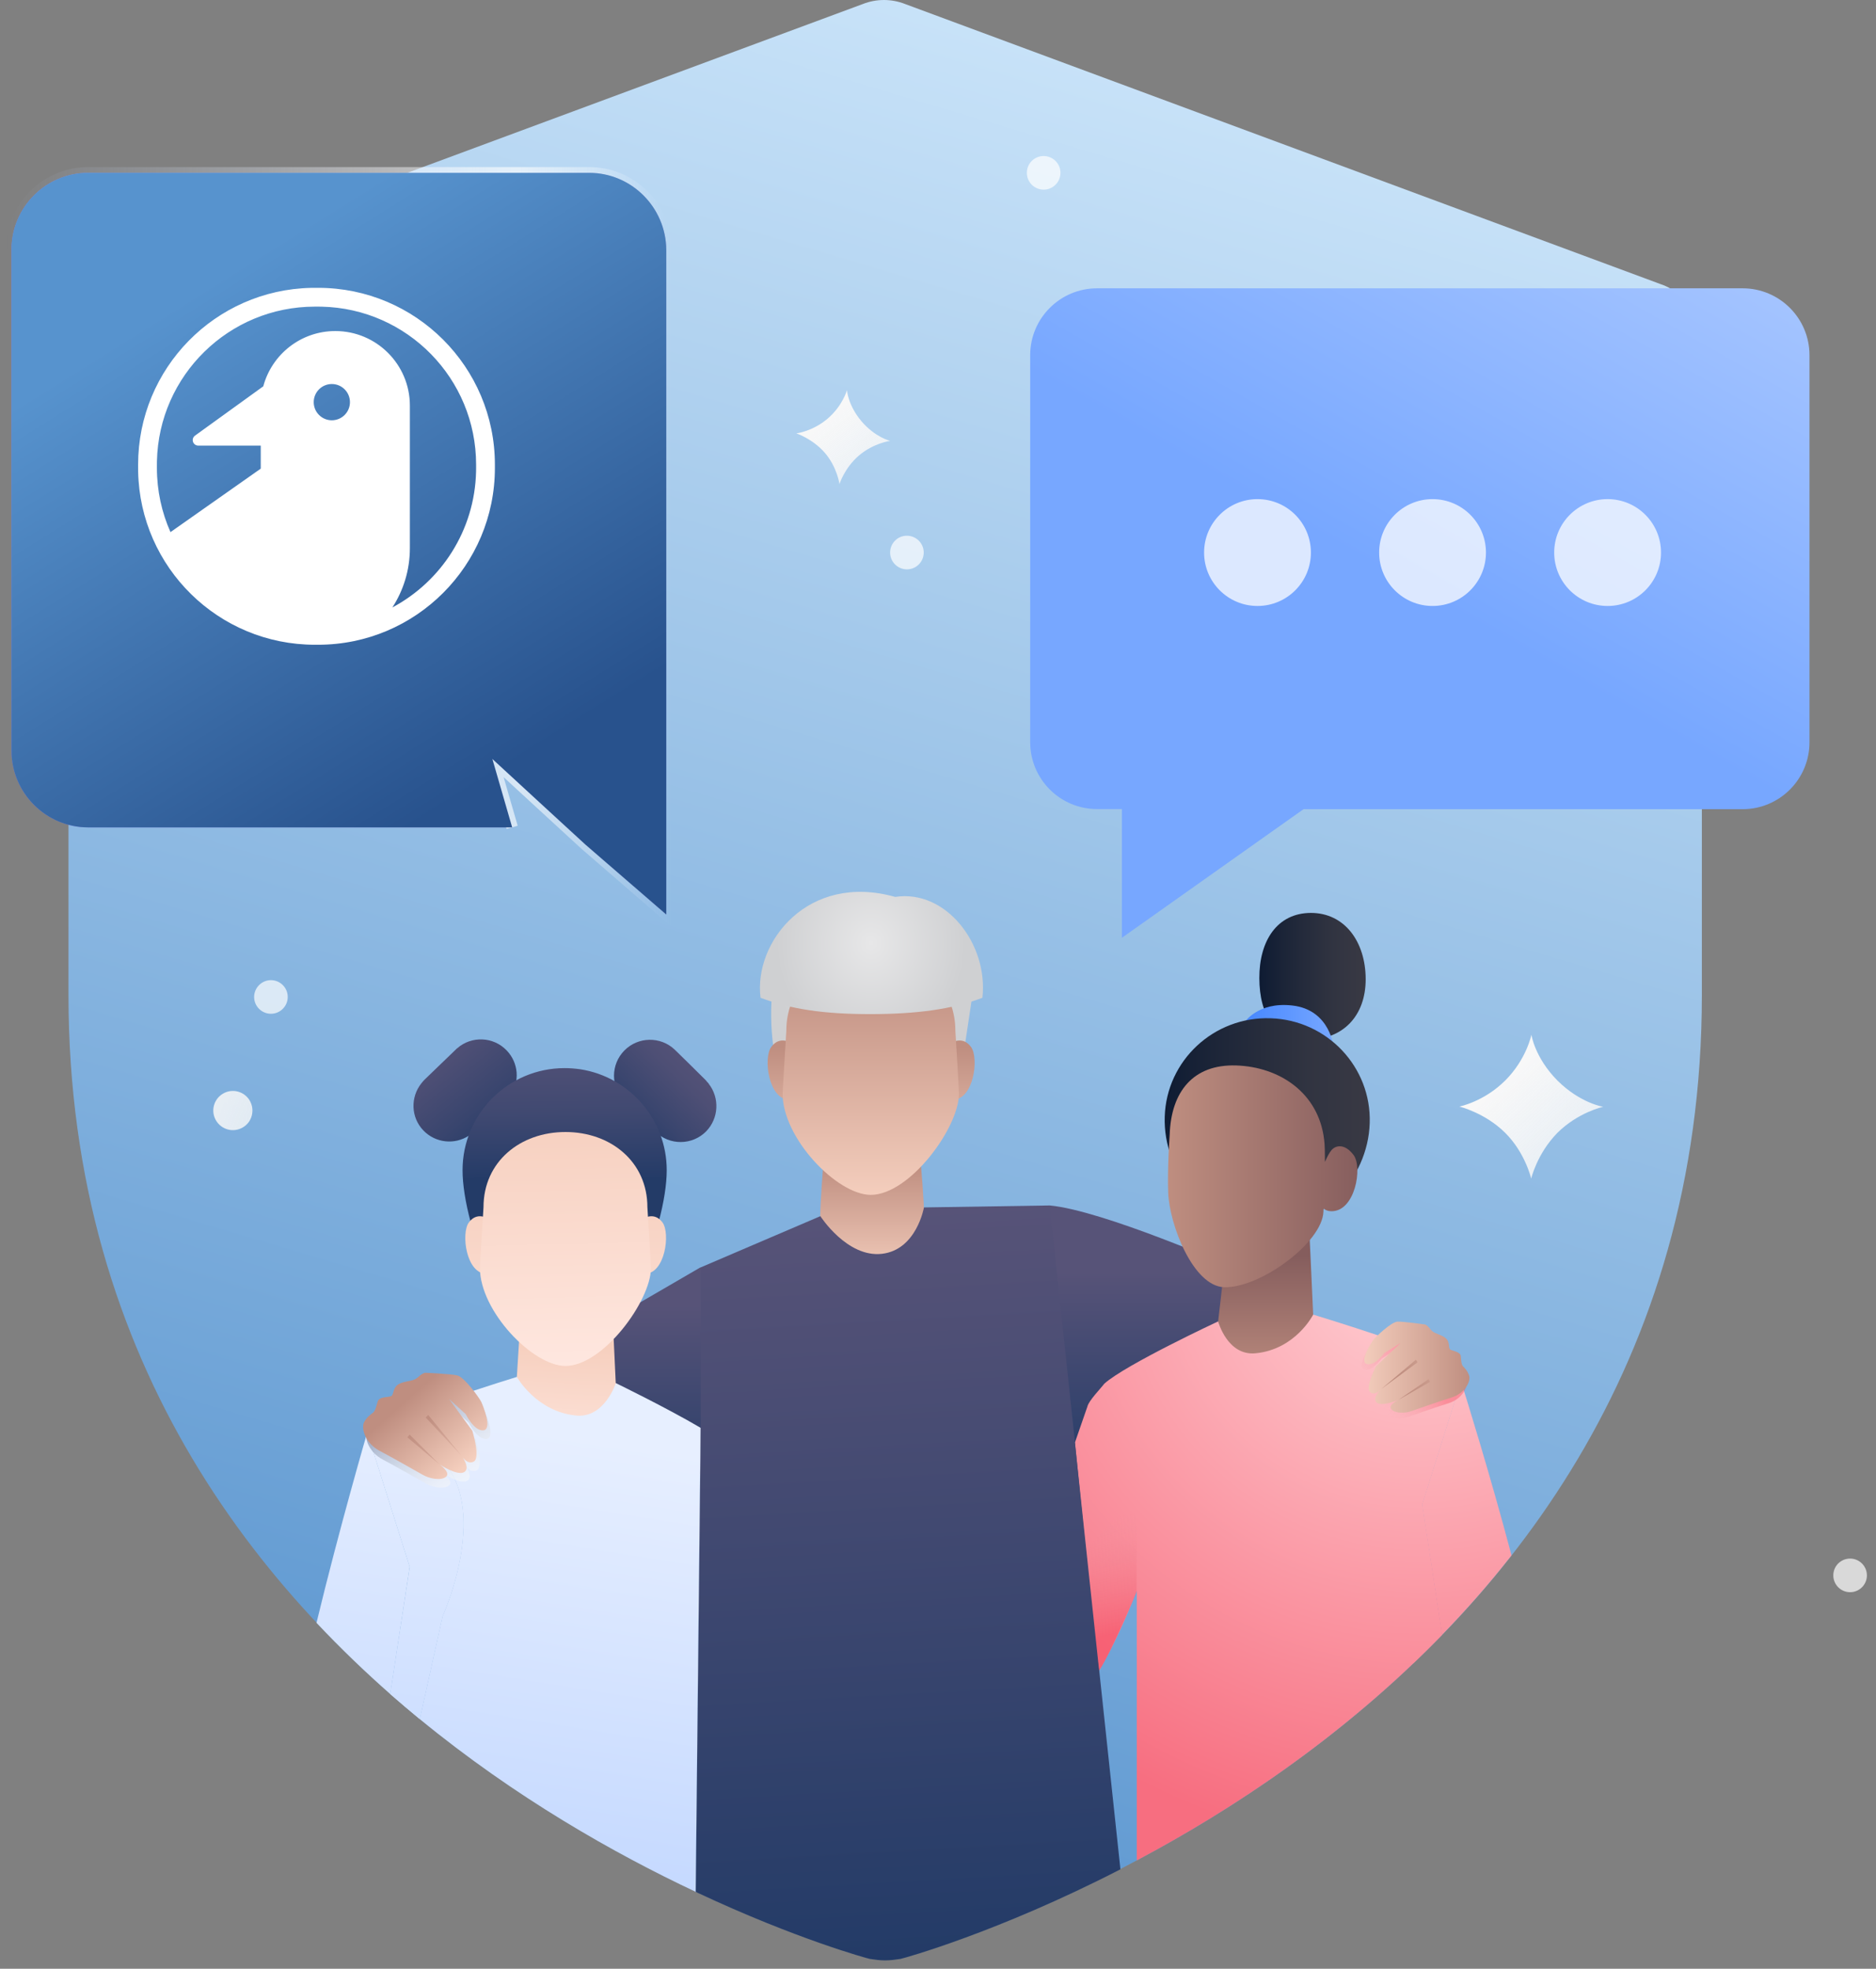 <?xml version="1.0" encoding="UTF-8"?>
<svg width="163px" height="171px" viewBox="0 0 163 171" version="1.1" xmlns="http://www.w3.org/2000/svg" xmlns:xlink="http://www.w3.org/1999/xlink">
    <rect x="0" y="0" width="163" height="171" fill="#808080" stroke="none"/>
    <title>编组</title>
    <defs>
        <linearGradient x1="31.842%" y1="98.897%" x2="59.866%" y2="-14.228%" id="linearGradient-1">
            <stop stop-color="#5793CE" offset="0%"></stop>
            <stop stop-color="#DAEFFF" offset="100%"></stop>
        </linearGradient>
        <linearGradient x1="49.967%" y1="113.357%" x2="49.967%" y2="27.152%" id="linearGradient-2">
            <stop stop-color="#233B67" offset="0%"></stop>
            <stop stop-color="#575378" offset="99.8%"></stop>
        </linearGradient>
        <linearGradient x1="50%" y1="98.155%" x2="50%" y2="19.626%" id="linearGradient-3">
            <stop stop-color="#BF8E80" offset="0%"></stop>
            <stop stop-color="#855D5D" offset="100%"></stop>
        </linearGradient>
        <linearGradient x1="87.839%" y1="79.234%" x2="33.246%" y2="40.112%" id="linearGradient-4">
            <stop stop-color="#F64F64" stop-opacity="0.6" offset="0%"></stop>
            <stop stop-color="#F26D7D" stop-opacity="0.327" offset="31.1%"></stop>
            <stop stop-color="#ED96A0" stop-opacity="0" offset="68.5%"></stop>
        </linearGradient>
        <radialGradient cx="-1.519%" cy="-51.901%" fx="-1.519%" fy="-51.901%" r="672.517%" gradientTransform="translate(-0.015,-0.519),scale(1,0.353),translate(0.015,0.519)" id="radialGradient-5">
            <stop stop-color="#FFD3D7" offset="0%"></stop>
            <stop stop-color="#F76E80" offset="100%"></stop>
        </radialGradient>
        <linearGradient x1="74.772%" y1="83.873%" x2="26.012%" y2="9.048%" id="linearGradient-6">
            <stop stop-color="#F64F64" stop-opacity="0.6" offset="0%"></stop>
            <stop stop-color="#F26D7D" stop-opacity="0.327" offset="31.1%"></stop>
            <stop stop-color="#ED96A0" stop-opacity="0" offset="68.5%"></stop>
        </linearGradient>
        <radialGradient cx="57.671%" cy="-44.974%" fx="57.671%" fy="-44.974%" r="632.332%" gradientTransform="translate(0.577,-0.45),scale(1,0.333),translate(-0.577,0.45)" id="radialGradient-7">
            <stop stop-color="#FFD3D7" offset="0%"></stop>
            <stop stop-color="#F76E80" offset="100%"></stop>
        </radialGradient>
        <radialGradient cx="91.251%" cy="-11.936%" fx="91.251%" fy="-11.936%" r="120.375%" gradientTransform="translate(0.913,-0.119),scale(1,0.916),translate(-0.913,0.119)" id="radialGradient-8">
            <stop stop-color="#FFD3D7" offset="0%"></stop>
            <stop stop-color="#F76E80" offset="100%"></stop>
        </radialGradient>
        <linearGradient x1="48.244%" y1="45.676%" x2="104.871%" y2="-36.882%" id="linearGradient-9">
            <stop stop-color="#77A7FF" offset="0%"></stop>
            <stop stop-color="#BDD4FF" offset="100%"></stop>
        </linearGradient>
        <linearGradient x1="-221.985%" y1="-50.012%" x2="1515.829%" y2="587.853%" id="linearGradient-10">
            <stop stop-color="#F8F8F8" offset="0%"></stop>
            <stop stop-color="#F8F8F8" stop-opacity="0" offset="100%"></stop>
        </linearGradient>
        <linearGradient x1="49.974%" y1="115.354%" x2="49.974%" y2="18.435%" id="linearGradient-11">
            <stop stop-color="#233B67" offset="0%"></stop>
            <stop stop-color="#575378" offset="99.8%"></stop>
        </linearGradient>
        <linearGradient x1="53.022%" y1="13.625%" x2="47.038%" y2="106.805%" id="linearGradient-12">
            <stop stop-color="#F6CFBE" offset="0%"></stop>
            <stop stop-color="#FFE8E1" offset="100%"></stop>
        </linearGradient>
        <linearGradient x1="87.08%" y1="96.279%" x2="9.982%" y2="0.155%" id="linearGradient-13">
            <stop stop-color="#233B67" offset="0%"></stop>
            <stop stop-color="#39456E" offset="32.7%"></stop>
            <stop stop-color="#4E4F75" offset="73.3%"></stop>
            <stop stop-color="#565378" offset="99.8%"></stop>
            <stop stop-color="#565378" offset="100%"></stop>
        </linearGradient>
        <linearGradient x1="12.384%" y1="87.777%" x2="85.055%" y2="13.534%" id="linearGradient-14">
            <stop stop-color="#233B67" offset="0%"></stop>
            <stop stop-color="#39456E" offset="30.6%"></stop>
            <stop stop-color="#4E4F75" offset="68.5%"></stop>
            <stop stop-color="#565378" offset="93.3%"></stop>
            <stop stop-color="#565378" offset="99.8%"></stop>
        </linearGradient>
        <linearGradient x1="50.015%" y1="39.938%" x2="49.561%" y2="-18.88%" id="linearGradient-15">
            <stop stop-color="#233B67" offset="0%"></stop>
            <stop stop-color="#263C68" offset="3.1%"></stop>
            <stop stop-color="#404971" offset="40.6%"></stop>
            <stop stop-color="#505076" offset="74%"></stop>
            <stop stop-color="#565378" offset="99.8%"></stop>
            <stop stop-color="#565378" offset="100%"></stop>
        </linearGradient>
        <linearGradient x1="49.977%" y1="-65.879%" x2="49.977%" y2="378.622%" id="linearGradient-16">
            <stop stop-color="#F6CFBE" offset="0%"></stop>
            <stop stop-color="#FFE8E1" offset="100%"></stop>
        </linearGradient>
        <linearGradient x1="50.209%" y1="-65.879%" x2="50.209%" y2="378.622%" id="linearGradient-17">
            <stop stop-color="#F6CFBE" offset="0%"></stop>
            <stop stop-color="#FFE8E1" offset="100%"></stop>
        </linearGradient>
        <linearGradient x1="48.776%" y1="-9.188%" x2="50.965%" y2="113.287%" id="linearGradient-18">
            <stop stop-color="#F6CFBE" offset="0%"></stop>
            <stop stop-color="#FFE8E1" offset="93.2%"></stop>
        </linearGradient>
        <linearGradient x1="49.966%" y1="110.319%" x2="49.966%" y2="38.957%" id="linearGradient-19">
            <stop stop-color="#F5CFBE" offset="0.6%"></stop>
            <stop stop-color="#BF8E80" offset="100%"></stop>
        </linearGradient>
        <linearGradient x1="0.087%" y1="50.045%" x2="99.989%" y2="50.045%" id="linearGradient-20">
            <stop stop-color="#0E1B33" offset="0%"></stop>
            <stop stop-color="#1C2538" offset="23.9%"></stop>
            <stop stop-color="#313441" offset="69.8%"></stop>
            <stop stop-color="#393944" offset="99.8%"></stop>
        </linearGradient>
        <linearGradient x1="-0.051%" y1="50.119%" x2="99.987%" y2="50.119%" id="linearGradient-21">
            <stop stop-color="#4687FF" offset="0%"></stop>
            <stop stop-color="#77A7FF" offset="99.9%"></stop>
        </linearGradient>
        <linearGradient x1="-0.024%" y1="49.963%" x2="100.018%" y2="49.963%" id="linearGradient-22">
            <stop stop-color="#0E1B33" offset="0%"></stop>
            <stop stop-color="#1C2538" offset="23.9%"></stop>
            <stop stop-color="#313441" offset="69.8%"></stop>
            <stop stop-color="#393944" offset="99.8%"></stop>
        </linearGradient>
        <linearGradient x1="-0.011%" y1="50.001%" x2="100.009%" y2="50.001%" id="linearGradient-23">
            <stop stop-color="#BF8E80" offset="0%"></stop>
            <stop stop-color="#855D5D" offset="100%"></stop>
        </linearGradient>
        <linearGradient x1="54.253%" y1="72.331%" x2="46.505%" y2="-12.411%" id="linearGradient-24">
            <stop stop-color="#F64F64" stop-opacity="0.6" offset="0%"></stop>
            <stop stop-color="#F26D7D" stop-opacity="0.327" offset="31.1%"></stop>
            <stop stop-color="#ED96A0" stop-opacity="0" offset="68.5%"></stop>
        </linearGradient>
        <radialGradient cx="50.018%" cy="49.925%" fx="50.018%" fy="49.925%" r="67.245%" gradientTransform="translate(0.5,0.499),scale(0.618,1),translate(-0.5,-0.499)" id="radialGradient-25">
            <stop stop-color="#E7E7E8" offset="0%"></stop>
            <stop stop-color="#CFD0D2" offset="100%"></stop>
        </radialGradient>
        <linearGradient x1="49.826%" y1="229.94%" x2="49.826%" y2="18.125%" id="linearGradient-26">
            <stop stop-color="#F5CFBE" offset="0.6%"></stop>
            <stop stop-color="#BF8E80" offset="100%"></stop>
        </linearGradient>
        <linearGradient x1="50.064%" y1="229.94%" x2="50.064%" y2="18.125%" id="linearGradient-27">
            <stop stop-color="#F5CFBE" offset="0.6%"></stop>
            <stop stop-color="#BF8E80" offset="100%"></stop>
        </linearGradient>
        <linearGradient x1="50.006%" y1="102.428%" x2="50.006%" y2="6.613%" id="linearGradient-28">
            <stop stop-color="#F5CFBE" offset="0.6%"></stop>
            <stop stop-color="#BF8E80" offset="100%"></stop>
        </linearGradient>
        <radialGradient cx="49.994%" cy="49.946%" fx="49.994%" fy="49.946%" r="73.578%" gradientTransform="translate(0.5,0.499),scale(0.548,1),translate(-0.5,-0.499)" id="radialGradient-29">
            <stop stop-color="#E7E7E8" offset="0%"></stop>
            <stop stop-color="#CFD0D2" offset="100%"></stop>
        </radialGradient>
        <linearGradient x1="43.463%" y1="115.414%" x2="54.337%" y2="10.425%" id="linearGradient-30">
            <stop stop-color="#BDD4FF" offset="0%"></stop>
            <stop stop-color="#E7EFFF" offset="100%"></stop>
        </linearGradient>
        <linearGradient x1="42.476%" y1="195.218%" x2="54.253%" y2="-11.346%" id="linearGradient-31">
            <stop stop-color="#BDD4FF" offset="0%"></stop>
            <stop stop-color="#E7EFFF" offset="100%"></stop>
        </linearGradient>
        <linearGradient x1="41.306%" y1="180.1%" x2="51.438%" y2="-8.538%" id="linearGradient-32">
            <stop stop-color="#BDD4FF" offset="0%"></stop>
            <stop stop-color="#E7EFFF" offset="100%"></stop>
        </linearGradient>
        <linearGradient x1="44.3%" y1="124.731%" x2="51.163%" y2="8.43%" id="linearGradient-33">
            <stop stop-color="#BDD4FF" offset="0%"></stop>
            <stop stop-color="#E7EFFF" offset="100%"></stop>
        </linearGradient>
        <linearGradient x1="50.043%" y1="184.993%" x2="50.043%" y2="-77.649%" id="linearGradient-34">
            <stop stop-color="#233B67" offset="0%"></stop>
            <stop stop-color="#575378" offset="99.8%"></stop>
        </linearGradient>
        <linearGradient x1="137.479%" y1="136.311%" x2="63.179%" y2="58.625%" id="linearGradient-35">
            <stop stop-color="#F64F64" stop-opacity="0.6" offset="0%"></stop>
            <stop stop-color="#F26D7D" stop-opacity="0.327" offset="31.1%"></stop>
            <stop stop-color="#ED96A0" stop-opacity="0" offset="68.5%"></stop>
        </linearGradient>
        <linearGradient x1="10.2%" y1="62.568%" x2="87.447%" y2="40.4%" id="linearGradient-36">
            <stop stop-color="#7F7AEE" offset="0%"></stop>
            <stop stop-color="#7F7AEE" offset="0.1%"></stop>
            <stop stop-color="#A8A5E3" offset="100%"></stop>
        </linearGradient>
        <linearGradient x1="-0.879%" y1="50.463%" x2="100.867%" y2="50.463%" id="linearGradient-37">
            <stop stop-color="#C5D9FF" stop-opacity="0" offset="0%"></stop>
            <stop stop-color="#E3EDFF" stop-opacity="0.226" offset="28.6%"></stop>
            <stop stop-color="#F8FAFF" stop-opacity="0.434" offset="55%"></stop>
            <stop stop-color="#FFFFFF" stop-opacity="0.572" offset="72.6%"></stop>
            <stop stop-color="#FFFFFF" stop-opacity="0.627" offset="76.8%"></stop>
            <stop stop-color="#FDFEFF" stop-opacity="0.321" offset="88.2%"></stop>
            <stop stop-color="#F6F9FF" stop-opacity="0.21" offset="92.2%"></stop>
            <stop stop-color="#EBF2FF" stop-opacity="0.131" offset="95.2%"></stop>
            <stop stop-color="#DAE7FF" stop-opacity="0.068" offset="97.5%"></stop>
            <stop stop-color="#C4D9FF" stop-opacity="0.014" offset="99.5%"></stop>
            <stop stop-color="#BDD4FF" stop-opacity="0" offset="100%"></stop>
        </linearGradient>
        <linearGradient x1="68.617%" y1="83.868%" x2="30.737%" y2="14.952%" id="linearGradient-38">
            <stop stop-color="#28528D" offset="0%"></stop>
            <stop stop-color="#5793CE" offset="100%"></stop>
        </linearGradient>
        <linearGradient x1="30.656%" y1="29.984%" x2="337.64%" y2="349.968%" id="linearGradient-39">
            <stop stop-color="#F8F8F8" offset="0%"></stop>
            <stop stop-color="#F8F8F8" stop-opacity="0" offset="100%"></stop>
        </linearGradient>
        <linearGradient x1="32.393%" y1="28.466%" x2="314.356%" y2="372.638%" id="linearGradient-40">
            <stop stop-color="#F8F8F8" offset="0%"></stop>
            <stop stop-color="#F8F8F8" stop-opacity="0" offset="100%"></stop>
        </linearGradient>
        <linearGradient x1="57.416%" y1="43.603%" x2="-6.159%" y2="83.289%" id="linearGradient-41">
            <stop stop-color="#F64F64" stop-opacity="0.6" offset="0%"></stop>
            <stop stop-color="#F26D7D" stop-opacity="0.327" offset="31.1%"></stop>
            <stop stop-color="#ED96A0" stop-opacity="0" offset="68.5%"></stop>
        </linearGradient>
        <linearGradient x1="-0.032%" y1="50.084%" x2="99.881%" y2="50.084%" id="linearGradient-42">
            <stop stop-color="#F5CFBE" offset="0.6%"></stop>
            <stop stop-color="#BF8E80" offset="100%"></stop>
        </linearGradient>
        <linearGradient x1="349.363%" y1="-103.859%" x2="50.35%" y2="48.563%" id="linearGradient-43">
            <stop stop-color="#F5CFBE" offset="0.6%"></stop>
            <stop stop-color="#BF8E80" offset="100%"></stop>
        </linearGradient>
        <linearGradient x1="450.8%" y1="-114.898%" x2="26.691%" y2="60.735%" id="linearGradient-44">
            <stop stop-color="#F5CFBE" offset="0.6%"></stop>
            <stop stop-color="#BF8E80" offset="100%"></stop>
        </linearGradient>
        <linearGradient x1="96.201%" y1="107.756%" x2="-2.543%" y2="-21.229%" id="linearGradient-45">
            <stop stop-color="#FFFFFF" offset="0%"></stop>
            <stop stop-color="#FBFCFD" offset="11.1%"></stop>
            <stop stop-color="#F0F2F5" offset="21.3%"></stop>
            <stop stop-color="#DEE1E8" offset="31%"></stop>
            <stop stop-color="#C4CAD6" offset="40.5%"></stop>
            <stop stop-color="#A2ACBF" offset="49.9%"></stop>
            <stop stop-color="#7987A2" offset="59.1%"></stop>
            <stop stop-color="#495D81" offset="68.1%"></stop>
            <stop stop-color="#233B67" offset="74.3%"></stop>
        </linearGradient>
        <linearGradient x1="86.189%" y1="79.794%" x2="31.261%" y2="28.856%" id="linearGradient-46">
            <stop stop-color="#F5CFBE" offset="0.6%"></stop>
            <stop stop-color="#BF8E80" offset="100%"></stop>
        </linearGradient>
        <linearGradient x1="137.844%" y1="162.946%" x2="14.698%" y2="4.108%" id="linearGradient-47">
            <stop stop-color="#F5CFBE" offset="0.6%"></stop>
            <stop stop-color="#BF8E80" offset="100%"></stop>
        </linearGradient>
        <linearGradient x1="219.573%" y1="232.361%" x2="1.281%" y2="2.732%" id="linearGradient-48">
            <stop stop-color="#F5CFBE" offset="0.6%"></stop>
            <stop stop-color="#BF8E80" offset="100%"></stop>
        </linearGradient>
        <linearGradient x1="50.324%" y1="99.79%" x2="47.148%" y2="0.665%" id="linearGradient-49">
            <stop stop-color="#233B67" offset="0%"></stop>
            <stop stop-color="#575378" offset="99.8%"></stop>
        </linearGradient>
    </defs>
    <g id="页面-1" stroke="none" stroke-width="1" fill="none" fill-rule="evenodd">
        <g id="画板备份-4" transform="translate(-346, -1051)">
            <g id="编组" transform="translate(347, 1051)">
                <path d="M143.24,24.662 L77.65,0.352 C76.465,-0.117 75.145,-0.117 73.96,0.352 L8.37,24.652 C6.22,25.462 4.95,27.402 4.95,29.682 L4.95,86.402 C4.95,150.982 73.83,169.982 74.57,170.112 C75.04,170.182 75.44,170.242 75.91,170.242 C76.38,170.242 76.85,170.172 77.25,170.112 C77.99,169.982 146.87,150.982 146.87,86.402 L146.87,29.692 C146.73,27.412 145.32,25.332 143.24,24.662 Z" id="路径" fill="url(#linearGradient-1)" fill-rule="nonzero"></path>
                <path d="M90.21,104.702 C86.79,107.452 90.64,125.912 90.64,125.912 L106.96,120.042 L106.08,110.072 C106.07,110.072 94.85,105.132 90.21,104.702 Z" id="路径" fill="url(#linearGradient-2)" fill-rule="nonzero"></path>
                <polygon id="路径" fill="url(#linearGradient-3)" fill-rule="nonzero" points="113.23 117.082 106.75 120.832 104.68 116.152 105.75 106.882 112.73 106.142 113.23 117.082"></polygon>
                <path d="M119.71,134.962 C119.71,134.962 112.27,120.192 125.85,119.682 L125.94,119.972 L126.24,119.012 C124.56,117.662 113.1,114.192 113.1,114.192 C113.1,114.192 111.57,117.222 108.08,117.552 C105.64,117.782 104.84,114.782 104.84,114.782 C104.84,114.782 96.78,118.542 94.95,120.192 C94.66,120.582 93.59,121.672 93.48,122.182 L92.4,125.272 L94.51,145.092 C95.8,142.902 96.96,140.232 97.76,138.182 L97.76,161.602 C105.3,157.592 113.92,152.002 121.82,144.462 L119.71,134.962 L119.71,134.962 Z" id="路径" fill="url(#linearGradient-4)" fill-rule="nonzero"></path>
                <path d="M122.56,130.672 L124.29,142.002 C126.38,139.852 128.41,137.552 130.33,135.092 C128.49,128.132 126.39,121.402 125.94,119.962 L122.56,130.672 L122.56,130.672 Z" id="路径" fill="url(#radialGradient-5)" fill-rule="nonzero"></path>
                <path d="M119.71,134.962 L121.81,144.462 C122.64,143.662 123.47,142.842 124.29,142.002 L122.56,130.672 L125.94,119.962 C125.88,119.782 125.85,119.672 125.85,119.672 C112.27,120.202 119.71,134.962 119.71,134.962 L119.71,134.962 Z" id="路径" fill="url(#linearGradient-6)" fill-rule="nonzero"></path>
                <path d="M119.71,134.962 L121.81,144.462 C122.64,143.662 123.47,142.842 124.29,142.002 L122.56,130.672 L125.94,119.962 C125.88,119.782 125.85,119.672 125.85,119.672 C112.27,120.202 119.71,134.962 119.71,134.962 L119.71,134.962 Z" id="路径" fill="url(#radialGradient-7)" fill-rule="nonzero"></path>
                <path d="M126.24,119.002 C124.56,117.652 113.1,114.182 113.1,114.182 C113.1,114.182 111.57,117.212 108.08,117.542 C105.64,117.772 104.84,114.772 104.84,114.772 C104.84,114.772 96.78,118.532 94.95,120.182 C94.66,120.572 93.59,121.662 93.48,122.172 L90.05,132.052 L82.83,138.512 C82.83,138.512 87.03,150.382 90.88,149.042 C91.04,148.992 91.2,148.912 91.36,148.822 L91.55,148.692 C91.64,148.632 91.74,148.572 91.83,148.492 C91.91,148.422 92,148.352 92.08,148.272 L92.3,148.082 C92.4,147.982 92.5,147.882 92.6,147.772 C92.65,147.712 92.71,147.652 92.76,147.592 C92.87,147.462 92.98,147.322 93.1,147.182 L93.22,147.032 C93.34,146.872 93.47,146.702 93.59,146.522 L93.66,146.422 C93.79,146.232 93.93,146.032 94.06,145.822 C94.07,145.802 94.08,145.782 94.1,145.772 C94.24,145.552 94.38,145.322 94.52,145.082 C95.81,142.892 96.97,140.222 97.77,138.172 L97.77,161.592 C106.11,157.162 115.76,150.782 124.3,141.992 L122.57,130.662 L126.24,119.002 L126.24,119.002 Z" id="路径" fill="url(#radialGradient-8)" fill-rule="nonzero"></path>
                <path d="M94.32,25.042 L150.41,25.042 C153.62,25.042 156.22,27.642 156.22,30.852 L156.22,64.472 C156.22,67.682 153.62,70.282 150.41,70.282 L112.26,70.282 L96.48,81.452 L96.48,70.272 L94.32,70.272 C91.11,70.272 88.51,67.672 88.51,64.462 L88.51,30.852 C88.51,27.642 91.11,25.042 94.32,25.042 Z" id="路径" fill="url(#linearGradient-9)" fill-rule="nonzero"></path>
                <path d="M138.68,52.632 C141.243,52.632 143.32,50.555 143.32,47.992 C143.32,45.43 141.243,43.352 138.68,43.352 C136.117,43.352 134.04,45.43 134.04,47.992 C134.04,50.555 136.117,52.632 138.68,52.632 Z M123.47,52.632 C126.033,52.632 128.11,50.555 128.11,47.992 C128.11,45.43 126.033,43.352 123.47,43.352 C120.907,43.352 118.83,45.43 118.83,47.992 C118.83,50.555 120.907,52.632 123.47,52.632 Z M108.26,52.632 C110.823,52.632 112.9,50.555 112.9,47.992 C112.9,45.43 110.823,43.352 108.26,43.352 C105.697,43.352 103.62,45.43 103.62,47.992 C103.62,50.555 105.697,52.632 108.26,52.632 Z" id="形状" fill="#FFFFFF" fill-rule="nonzero" opacity="0.74"></path>
                <path d="M20.1,97.922 C19.29,98.402 18.25,98.132 17.77,97.322 C17.29,96.512 17.56,95.472 18.37,94.992 C19.18,94.512 20.22,94.782 20.7,95.592 C21.17,96.402 20.91,97.452 20.1,97.922 Z" id="路径" fill="url(#linearGradient-10)" fill-rule="nonzero"></path>
                <path d="M158.29,136.832 C158.29,137.642 158.95,138.292 159.75,138.292 C160.56,138.292 161.21,137.632 161.21,136.832 C161.21,136.022 160.55,135.372 159.75,135.372 C158.94,135.372 158.29,136.022 158.29,136.832 Z" id="路径" fill="#FFFFFF" fill-rule="nonzero" opacity="0.7"></path>
                <polygon id="路径" fill="url(#linearGradient-11)" fill-rule="nonzero" points="49.77 115.942 59.87 110.072 65.04 121.982 59.87 128.022 49.77 125.342 49.77 115.942"></polygon>
                <polygon id="路径" fill="url(#linearGradient-12)" fill-rule="nonzero" points="44.18 115.192 43.88 120.032 40.45 120.982 47.62 127.102 55.64 125.432 52.5 120.122 52.32 116.282"></polygon>
                <path d="M43.02,91.232 C41.865,90.032 39.971,89.953 38.72,91.052 L38.71,91.052 L38.63,91.132 C38.62,91.142 38.61,91.142 38.61,91.152 C37.93,91.812 36.56,93.122 35.88,93.782 C35.79,93.872 35.71,93.972 35.63,94.072 L35.62,94.062 L35.62,94.082 C34.65,95.292 34.69,97.052 35.79,98.192 C36.832,99.273 38.496,99.457 39.75,98.632 L39.76,98.632 L39.79,98.602 C39.93,98.502 40.08,98.402 40.21,98.272 L42.94,95.642 C43.11,95.482 43.25,95.312 43.37,95.122 L43.37,95.112 C44.17,93.932 44.06,92.312 43.02,91.232 L43.02,91.232 Z" id="路径" fill="url(#linearGradient-13)" fill-rule="nonzero"></path>
                <path d="M60.57,94.122 L60.57,94.102 L60.46,93.992 C60.41,93.942 60.38,93.882 60.33,93.832 C59.66,93.162 58.31,91.832 57.63,91.172 C56.395,89.998 54.447,90.029 53.25,91.242 C52.053,92.455 52.049,94.404 53.24,95.622 L53.65,96.022 C53.65,96.052 53.65,96.072 53.66,96.102 L55.53,97.952 C55.53,97.952 55.53,97.922 55.52,97.872 L55.94,98.292 C57.169,99.504 59.148,99.491 60.36,98.262 C61.454,97.129 61.544,95.361 60.57,94.122 L60.57,94.122 Z" id="路径" fill="url(#linearGradient-14)" fill-rule="nonzero"></path>
                <path d="M56.93,101.642 C56.93,106.542 52.96,117.052 48.06,117.052 C43.16,117.052 39.19,106.542 39.19,101.642 C39.19,96.742 43.16,92.772 48.06,92.772 C48.52,92.772 48.98,92.812 49.42,92.872 C53.67,93.532 56.93,97.212 56.93,101.642 L56.93,101.642 Z" id="路径" fill="url(#linearGradient-15)" fill-rule="nonzero"></path>
                <path d="M41.35,105.822 C41.35,105.822 40.44,105.232 39.74,106.172 C39.04,107.112 39.5,110.632 41.26,110.632 C43.02,110.632 41.35,105.822 41.35,105.822 L41.35,105.822 Z" id="路径" fill="url(#linearGradient-16)" fill-rule="nonzero"></path>
                <path d="M54.95,105.822 C54.95,105.822 55.86,105.232 56.56,106.172 C57.26,107.112 56.79,110.632 55.04,110.632 C53.28,110.632 54.95,105.822 54.95,105.822 L54.95,105.822 Z" id="路径" fill="url(#linearGradient-17)" fill-rule="nonzero"></path>
                <path d="M55.25,104.852 C55.25,100.902 52.06,98.322 48.13,98.322 C44.2,98.322 41.01,100.902 41.01,104.852 C41.01,104.852 40.7,109.892 40.7,110.132 C40.7,113.882 45.29,118.642 48.13,118.642 C51.41,118.642 55.56,112.972 55.56,110.132 C55.56,109.882 55.25,104.852 55.25,104.852 Z" id="路径" fill="url(#linearGradient-18)" fill-rule="nonzero"></path>
                <path d="M79.3,105.672 C79.32,107.212 76.02,109.762 74.76,109.762 C73.81,109.762 70.26,107.192 70.27,105.622 C70.29,103.102 71.02,95.672 71.02,95.672 L78.5,95.672 C78.5,95.682 79.26,102.932 79.3,105.672 Z" id="路径" fill="url(#linearGradient-19)" fill-rule="nonzero"></path>
                <path d="M117.66,85.032 C117.67,88.262 115.65,90.283 112.71,90.283 C109.77,90.292 108.43,88.182 108.42,84.952 C108.41,81.722 109.96,79.302 112.9,79.292 C115.84,79.292 117.65,81.802 117.66,85.032 Z" id="路径" fill="url(#linearGradient-20)" fill-rule="nonzero"></path>
                <path d="M107.11,88.832 C107.11,88.832 108.25,86.992 111.27,87.332 C114.63,87.702 114.89,91.042 114.89,91.042 L110.18,91.442 L107.11,88.832 Z" id="路径" fill="url(#linearGradient-21)" fill-rule="nonzero"></path>
                <path d="M118.01,97.552 C117.86,102.432 113.73,106.772 108.81,106.612 C103.89,106.452 100.04,101.872 100.2,96.992 C100.35,92.112 104.47,88.282 109.39,88.442 C114.3,88.592 118.17,92.672 118.01,97.552 Z" id="路径" fill="url(#linearGradient-22)" fill-rule="nonzero"></path>
                <path d="M116.61,100.322 C115.81,99.262 115.03,99.512 114.71,99.872 C114.52,100.092 114.31,100.472 114.12,100.922 C114.12,100.142 114.11,99.432 114.05,98.982 C113.56,94.882 110.14,92.662 106.41,92.542 C102.68,92.422 100.75,94.812 100.63,98.562 C100.63,98.562 100.42,101.442 100.5,103.572 C100.6,106.372 102.67,111.712 105.36,111.802 C108.47,111.902 113.9,107.932 113.99,105.232 C113.99,105.202 114,105.112 114,104.972 C114.17,105.112 114.38,105.192 114.65,105.202 C116.74,105.262 117.41,101.392 116.61,100.322 Z" id="路径" fill="url(#linearGradient-23)" fill-rule="nonzero"></path>
                <path d="M97.79,129.712 C97.78,129.892 97.75,138.312 97.75,138.312 C97.75,138.312 95.46,143.652 94.59,144.952 C93.24,146.962 90.63,137.762 90.63,137.762 L97.79,129.712 L97.79,129.712 Z" id="路径" fill="url(#linearGradient-24)" fill-rule="nonzero"></path>
                <path d="M66.28,91.532 C66.28,91.532 65.29,86.042 67.05,82.642 C69.26,78.372 83.67,85.282 83.51,86.302 L82.64,92.082 L71.54,87.362 L66.28,91.532 L66.28,91.532 Z" id="路径" fill="url(#radialGradient-25)" fill-rule="nonzero"></path>
                <path d="M67.68,90.562 C67.68,90.562 66.74,89.952 66.02,90.922 C65.29,91.892 65.78,95.522 67.59,95.522 C69.4,95.522 67.68,90.562 67.68,90.562 Z" id="路径" fill="url(#linearGradient-26)" fill-rule="nonzero"></path>
                <path d="M81.7,90.562 C81.7,90.562 82.64,89.952 83.36,90.922 C84.09,91.892 83.6,95.522 81.79,95.522 C79.98,95.522 81.7,90.562 81.7,90.562 Z" id="路径" fill="url(#linearGradient-27)" fill-rule="nonzero"></path>
                <path d="M82.01,89.552 C82.01,85.482 78.72,82.822 74.67,82.822 C70.61,82.822 67.32,85.482 67.32,89.552 C67.32,89.552 67,94.742 67,95.002 C67,98.872 71.73,103.782 74.66,103.782 C78.04,103.782 82.32,97.942 82.32,95.002 C82.33,94.742 82.01,89.552 82.01,89.552 Z" id="路径" fill="url(#linearGradient-28)" fill-rule="nonzero"></path>
                <path d="M65.08,86.662 C67.75,87.672 70.64,88.082 74.59,88.082 C78.56,88.082 81.69,87.682 84.36,86.662 C84.88,81.982 81.17,77.222 76.78,77.902 C69.23,75.772 64.47,81.802 65.08,86.662 Z" id="路径" fill="url(#radialGradient-29)" fill-rule="nonzero"></path>
                <path d="M37.45,140.382 L35.47,149.312 C43.77,156.122 52.4,161.002 59.44,164.312 L59.87,124.012 C56.88,122.252 52.51,120.132 52.51,120.132 C52.51,120.132 51.52,123.182 49.08,122.952 C45.59,122.622 43.91,119.592 43.91,119.592 C43.91,119.592 32.6,123.072 30.92,124.412 C44.49,124.932 37.45,140.382 37.45,140.382 L37.45,140.382 Z" id="路径" fill="url(#linearGradient-30)" fill-rule="nonzero"></path>
                <path d="M32.91,147.142 L34.6,136.082 L30.91,124.412 C30.91,124.412 28.5,132.672 26.5,140.952 C28.58,143.162 30.73,145.222 32.91,147.142 L32.91,147.142 Z" id="路径" fill="url(#linearGradient-31)" fill-rule="nonzero"></path>
                <path d="M32.91,147.142 C33.76,147.882 34.61,148.602 35.47,149.312 L37.45,140.382 C37.45,140.382 44.49,124.932 30.92,124.422 L34.61,136.092 L32.91,147.142 L32.91,147.142 Z" id="路径" fill="url(#linearGradient-32)" fill-rule="nonzero"></path>
                <path d="M32.91,147.142 C33.76,147.882 34.61,148.602 35.47,149.312 L37.45,140.382 C37.45,140.382 44.49,124.932 30.92,124.422 L34.61,136.092 L32.91,147.142 L32.91,147.142 Z" id="路径" fill="url(#linearGradient-32)" fill-rule="nonzero"></path>
                <path d="M59.6,164.382 L60.95,142.472 C62.47,146.332 63.67,153.542 66.27,154.452 C70.13,155.792 74.32,143.922 74.32,143.922 L67.1,137.462 L63.67,127.582 C63.56,127.072 62.48,125.972 62.2,125.592 C61.73,125.172 60.88,124.612 59.86,124.012 L59.43,164.312 C59.49,164.332 59.55,164.352 59.6,164.382 L59.6,164.382 Z" id="路径" fill="url(#linearGradient-33)" fill-rule="nonzero"></path>
                <path d="M82.82,138.512 C82.82,138.512 87.02,150.382 90.87,149.042 C92.1,148.612 93.35,147.042 94.5,145.092 L92.39,125.272 L90.03,132.052 L82.82,138.512 L82.82,138.512 Z" id="路径" fill="url(#linearGradient-34)" fill-rule="nonzero"></path>
                <path d="M82.82,138.512 C82.82,138.512 87.02,150.382 90.87,149.042 C92.1,148.612 93.35,147.042 94.5,145.092 L92.39,125.272 L90.03,132.052 L82.82,138.512 L82.82,138.512 Z" id="路径" fill="url(#linearGradient-35)" fill-rule="nonzero"></path>
                <path d="M50.19,15.012 L6.66,15.012 C2.99,15.012 0,18.002 0,21.672 L0,65.202 C0,68.872 2.99,71.862 6.66,71.862 L43.5,71.862 L41.78,65.922 L45.94,69.752 L49.87,73.362 L56.89,79.432 L56.89,21.672 C56.85,18.002 53.86,15.012 50.19,15.012 Z" id="形状" fill="url(#linearGradient-36)" fill-rule="nonzero"></path>
                <path d="M43.5,71.862 L41.78,65.922 L45.94,69.752 L49.87,73.362 L56.89,79.432 L56.89,21.672 C56.86,18.002 53.87,15.012 50.2,15.012 L6.66,15.012 C2.99,15.012 0,18.002 0,21.672" id="路径" stroke="url(#linearGradient-37)"></path>
                <path d="M50.19,15.012 L6.66,15.012 C2.99,15.012 0,18.002 0,21.672 L0,65.202 C0,68.872 2.99,71.862 6.66,71.862 L43.5,71.862 L41.78,65.922 L45.94,69.752 L49.87,73.362 L56.89,79.432 L56.89,21.672 C56.85,18.002 53.86,15.012 50.19,15.012 Z" id="路径" fill="url(#linearGradient-38)" fill-rule="nonzero"></path>
                <path d="M26.64,25 C35.123,25 42,31.877 42,40.36 L42,40.64 C42,49.123 35.123,56 26.64,56 L26.36,56 C17.983,56 11.172,49.294 11.003,40.957 L11,40.36 C11,31.983 17.706,25.172 26.043,25.003 L26.64,25 Z M26.64,26.633 L26.36,26.633 C18.883,26.633 12.802,32.612 12.636,40.049 L12.633,40.36 L12.633,40.64 C12.633,42.626 13.054,44.513 13.813,46.217 L21.656,40.704 L21.656,38.704 L16.226,38.704 C16.102,38.704 15.985,38.657 15.897,38.574 L15.836,38.505 C15.698,38.314 15.721,38.056 15.879,37.892 L15.945,37.835 L21.876,33.553 C22.616,30.789 25.137,28.754 28.135,28.754 C31.713,28.754 34.613,31.654 34.613,35.232 L34.613,47.61 C34.613,49.508 34.055,51.276 33.094,52.759 C37.336,50.495 40.25,46.068 40.364,40.951 L40.367,40.64 L40.367,40.36 C40.367,32.883 34.388,26.802 26.951,26.636 L26.64,26.633 Z M27.832,33.355 C26.963,33.355 26.258,34.06 26.258,34.93 C26.258,35.799 26.963,36.504 27.832,36.504 C28.701,36.504 29.406,35.799 29.406,34.93 C29.406,34.06 28.701,33.355 27.832,33.355 Z" id="形状备份" fill="#FFFFFF" fill-rule="nonzero"></path>
                <path d="M132.04,102.372 C132.04,102.372 132.54,100.212 134.31,98.402 C136.13,96.592 138.3,96.132 138.3,96.132 C138.3,96.132 136.32,95.832 134.33,93.862 C132.34,91.852 132.06,89.872 132.06,89.872 C132.06,89.872 131.64,91.992 129.79,93.842 C127.94,95.692 125.8,96.112 125.8,96.112 C125.8,96.112 128.01,96.642 129.77,98.382 C131.53,100.122 132.04,102.372 132.04,102.372 Z" id="路径" fill="url(#linearGradient-39)" fill-rule="nonzero"></path>
                <path d="M88.22,15.012 C88.22,15.822 88.88,16.472 89.68,16.472 C90.49,16.472 91.14,15.812 91.14,15.012 C91.14,14.202 90.48,13.552 89.68,13.552 C88.87,13.552 88.22,14.202 88.22,15.012 Z M76.34,47.992 C76.34,48.802 77,49.452 77.8,49.452 C78.61,49.452 79.26,48.792 79.26,47.992 C79.26,47.182 78.6,46.532 77.8,46.532 C77,46.522 76.34,47.182 76.34,47.992 Z M21.08,86.592 C21.08,87.402 21.74,88.052 22.54,88.052 C23.35,88.052 24,87.392 24,86.592 C24,85.782 23.34,85.132 22.54,85.132 C21.74,85.132 21.08,85.792 21.08,86.592 Z" id="形状" fill="#FFFFFF" fill-rule="nonzero" opacity="0.7"></path>
                <path d="M71.94,42.042 C71.94,42.042 72.37,40.652 73.62,39.572 C74.9,38.482 76.34,38.292 76.34,38.292 C76.34,38.292 75.06,37.992 73.87,36.612 C72.67,35.202 72.59,33.892 72.59,33.892 C72.59,33.892 72.21,35.252 70.91,36.362 C69.61,37.472 68.19,37.642 68.19,37.642 C68.19,37.642 69.6,38.102 70.66,39.322 C71.73,40.552 71.94,42.042 71.94,42.042 Z" id="路径" fill="url(#linearGradient-40)" fill-rule="nonzero"></path>
                <path d="M126.42,119.982 C126.28,119.522 126.02,119.312 125.88,119.142 C125.74,118.982 125.73,118.652 125.69,118.262 C125.65,117.862 124.9,117.822 124.76,117.682 C124.61,117.542 124.75,117.092 124.45,116.772 C124.15,116.452 123.48,116.332 123.24,116.122 C123,115.922 122.93,115.692 122.61,115.522 C122.61,115.522 120.74,115.252 120.19,115.282 C119.64,115.312 118.27,116.622 118.07,116.892 C117.87,117.162 116.86,118.752 117.52,118.962 C118.19,119.162 119.04,118.012 119.04,118.012 L120.46,117.132 L118.32,119.162 C118.32,119.162 117.35,121.012 117.8,121.402 C118.12,121.682 118.49,121.422 118.67,121.242 C118.45,121.482 118.03,122.012 118.37,122.312 C118.82,122.692 120.26,122.082 120.26,122.082 C120.26,122.082 119.34,122.512 119.64,122.882 C119.94,123.252 120.8,123.262 121.37,123.062 C121.94,122.862 123.64,122.262 124.86,121.882 C126.08,121.492 126.55,120.432 126.42,119.982 L126.42,119.982 Z" id="路径" fill="url(#linearGradient-41)" fill-rule="nonzero" opacity="0.69"></path>
                <path d="M122.84,115.042 C123.16,115.212 123.23,115.442 123.47,115.642 C123.71,115.842 124.38,115.972 124.68,116.292 C124.98,116.612 124.84,117.052 124.99,117.202 C125.14,117.342 125.88,117.382 125.92,117.782 C125.96,118.182 125.97,118.502 126.11,118.662 C126.25,118.822 126.51,119.042 126.65,119.502 C126.79,119.962 126.32,121.012 125.1,121.392 C123.88,121.772 122.18,122.372 121.61,122.572 C121.04,122.772 120.18,122.762 119.88,122.392 C119.58,122.022 120.5,121.592 120.5,121.592 C120.5,121.592 119.06,122.202 118.61,121.822 C118.16,121.432 119.03,120.632 119.03,120.632 C119.03,120.632 118.48,121.292 118.04,120.912 C117.59,120.522 118.56,118.672 118.56,118.672 L120.7,116.642 L119.28,117.522 C119.28,117.522 118.43,118.682 117.76,118.472 C117.09,118.272 118.11,116.682 118.31,116.402 C118.51,116.132 119.88,114.812 120.43,114.792 C120.97,114.772 122.84,115.042 122.84,115.042 L122.84,115.042 Z" id="路径" fill="url(#linearGradient-42)" fill-rule="nonzero"></path>
                <polygon id="路径" fill="url(#linearGradient-43)" fill-rule="nonzero" points="119.03 120.632 122.02 118.102 122.17 118.322 119.03 120.632"></polygon>
                <polygon id="路径" fill="url(#linearGradient-44)" fill-rule="nonzero" points="120.5 121.592 123.12 119.792 123.25 120.022"></polygon>
                <path d="M41.07,122.512 C40.9,122.162 39.61,120.372 38.99,120.222 C38.37,120.072 36.18,119.982 36.18,119.982 C35.78,120.112 35.66,120.362 35.33,120.542 C35.01,120.722 34.22,120.722 33.81,121.032 C33.4,121.332 33.47,121.872 33.27,122.002 C33.07,122.132 32.21,122.022 32.08,122.472 C31.95,122.912 31.87,123.282 31.68,123.442 C31.49,123.602 31.15,123.792 30.89,124.282 C30.64,124.772 30.95,126.082 32.26,126.772 C33.57,127.462 35.39,128.512 36,128.852 C36.61,129.202 37.6,129.372 38.02,129.012 C38.44,128.652 37.48,127.962 37.48,127.962 C37.48,127.962 39,128.962 39.59,128.612 C40.04,128.352 39.67,127.652 39.47,127.332 C39.65,127.562 40.01,127.942 40.44,127.692 C41.03,127.342 40.31,125.022 40.31,125.022 L38.29,122.262 L39.73,123.572 C39.73,123.572 40.46,125.072 41.27,124.982 C42.07,124.892 41.24,122.862 41.07,122.512 L41.07,122.512 Z" id="路径" fill="url(#linearGradient-45)" fill-rule="nonzero" opacity="0.57"></path>
                <path d="M35.92,119.232 C35.52,119.362 35.4,119.612 35.07,119.792 C34.75,119.972 33.96,119.972 33.55,120.282 C33.14,120.582 33.21,121.122 33.01,121.252 C32.81,121.382 31.95,121.272 31.82,121.722 C31.69,122.162 31.61,122.532 31.42,122.692 C31.23,122.852 30.89,123.042 30.63,123.532 C30.38,124.022 30.69,125.332 32,126.022 C33.31,126.712 35.13,127.762 35.74,128.102 C36.35,128.452 37.34,128.622 37.76,128.262 C38.18,127.902 37.22,127.212 37.22,127.212 C37.22,127.212 38.74,128.212 39.33,127.862 C39.92,127.512 39.09,126.412 39.09,126.412 C39.09,126.412 39.57,127.282 40.17,126.942 C40.76,126.592 40.04,124.272 40.04,124.272 L38.02,121.512 L39.46,122.822 C39.46,122.822 40.19,124.322 41,124.232 C41.8,124.142 40.98,122.112 40.81,121.752 C40.64,121.402 39.35,119.612 38.73,119.462 C38.11,119.322 35.92,119.232 35.92,119.232 L35.92,119.232 Z" id="路径" fill="url(#linearGradient-46)" fill-rule="nonzero"></path>
                <polygon id="路径" fill="url(#linearGradient-47)" fill-rule="nonzero" points="39.09 126.422 36.2 122.892 35.99 123.122"></polygon>
                <polygon id="路径" fill="url(#linearGradient-48)" fill-rule="nonzero" points="37.21 127.212 34.59 124.602 34.4 124.842 37.21 127.212"></polygon>
                <path d="M92.4,125.272 L90.21,104.702 L79.28,104.872 C79.28,104.872 78.64,108.562 75.62,108.902 C72.6,109.242 70.28,105.632 70.28,105.632 L59.88,110.082 L59.88,124.022 L59.45,164.322 C59.51,164.352 59.56,164.372 59.62,164.402 C68.19,168.422 74.36,170.102 74.57,170.142 C75.04,170.212 75.44,170.272 75.91,170.272 C76.38,170.272 76.85,170.202 77.25,170.142 C77.5,170.092 85.68,167.852 96.35,162.362 L94.51,145.112 C94.37,145.332 92.4,125.272 92.4,125.272 L92.4,125.272 Z" id="路径" fill="url(#linearGradient-49)" fill-rule="nonzero"></path>
            </g>
        </g>
    </g>
</svg>